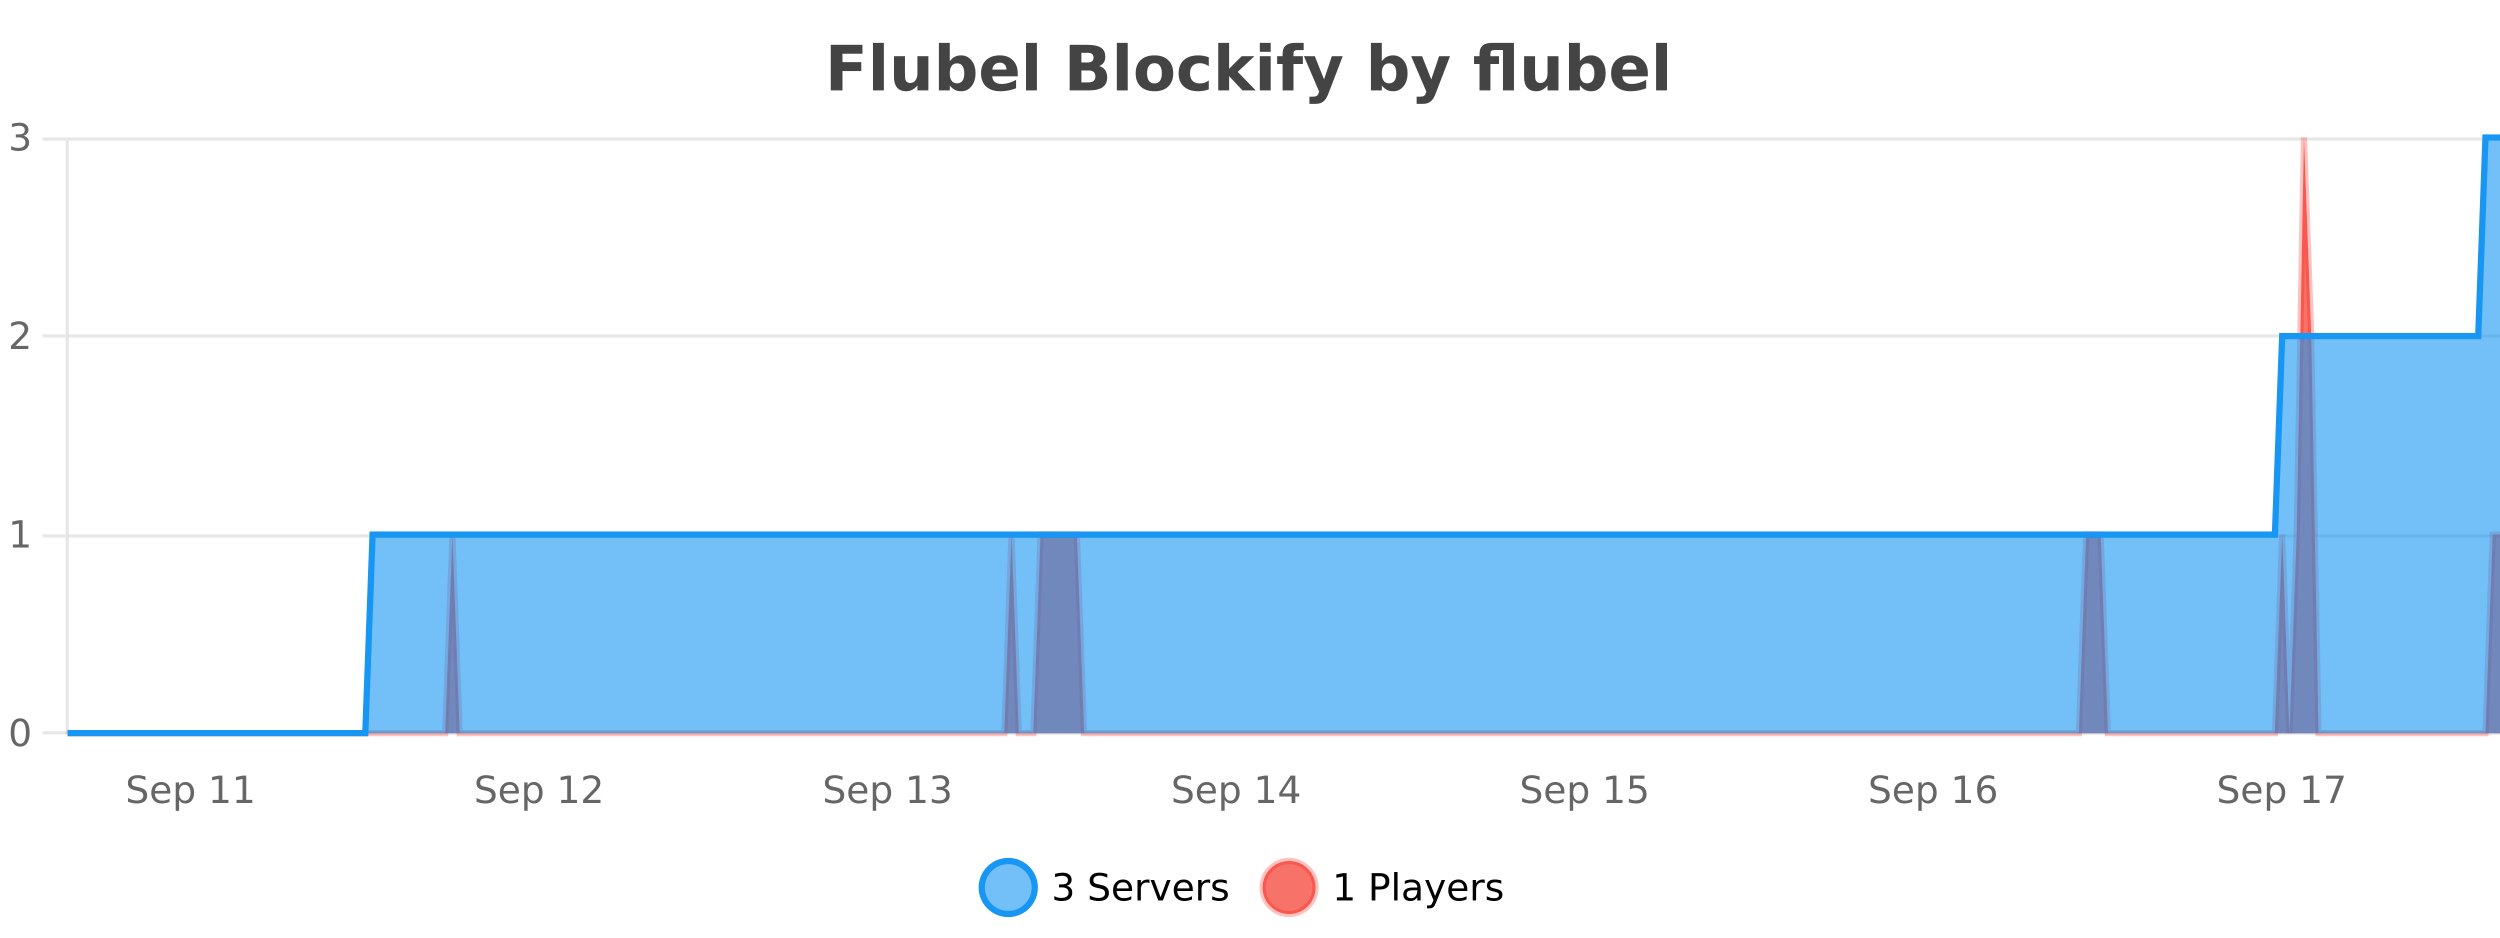 <?xml version="1.0" encoding="UTF-8"?>
<svg xmlns="http://www.w3.org/2000/svg" xmlns:xlink="http://www.w3.org/1999/xlink" width="800pt" height="300pt" viewBox="0 0 800 300" version="1.1">
<defs>
<clipPath id="clip1">
  <path d="M 285 263 L 360 263 L 360 300 L 285 300 Z M 285 263 "/>
</clipPath>
<clipPath id="clip2">
  <path d="M 375 263 L 450 263 L 450 300 L 375 300 Z M 375 263 "/>
</clipPath>
<clipPath id="clip3">
  <path d="M 21.633 44 L 800 44 L 800 234.602 L 21.633 234.602 Z M 21.633 44 "/>
</clipPath>
<clipPath id="clip4">
  <path d="M 20.633 43 L 800 43 L 800 235.602 L 20.633 235.602 Z M 20.633 43 "/>
</clipPath>
<clipPath id="clip5">
  <path d="M 21.633 44 L 800 44 L 800 234.602 L 21.633 234.602 Z M 21.633 44 "/>
</clipPath>
<clipPath id="clip6">
  <path d="M 20.633 43 L 800 43 L 800 235.602 L 20.633 235.602 Z M 20.633 43 "/>
</clipPath>
</defs>
<g id="surface2085521">
<rect x="0" y="0" width="800" height="300" style="fill:rgb(100%,100%,100%);fill-opacity:1;stroke:none;"/>
<path style="fill:none;stroke-width:1;stroke-linecap:butt;stroke-linejoin:miter;stroke:rgb(0%,0%,0%);stroke-opacity:0.098;stroke-miterlimit:10;" d="M 22 234.5 L 800 234.5 "/>
<path style="fill:none;stroke-width:1;stroke-linecap:butt;stroke-linejoin:miter;stroke:rgb(0%,0%,0%);stroke-opacity:0.098;stroke-miterlimit:10;" d="M 13.633 234.5 L 21 234.5 "/>
<path style="fill:none;stroke-width:1;stroke-linecap:butt;stroke-linejoin:miter;stroke:rgb(0%,0%,0%);stroke-opacity:0.098;stroke-miterlimit:10;" d="M 22 171.5 L 800 171.5 "/>
<path style="fill:none;stroke-width:1;stroke-linecap:butt;stroke-linejoin:miter;stroke:rgb(0%,0%,0%);stroke-opacity:0.098;stroke-miterlimit:10;" d="M 13.633 171.5 L 21 171.5 "/>
<path style="fill:none;stroke-width:1;stroke-linecap:butt;stroke-linejoin:miter;stroke:rgb(0%,0%,0%);stroke-opacity:0.098;stroke-miterlimit:10;" d="M 22 107.5 L 800 107.5 "/>
<path style="fill:none;stroke-width:1;stroke-linecap:butt;stroke-linejoin:miter;stroke:rgb(0%,0%,0%);stroke-opacity:0.098;stroke-miterlimit:10;" d="M 13.633 107.5 L 21 107.5 "/>
<path style="fill:none;stroke-width:1;stroke-linecap:butt;stroke-linejoin:miter;stroke:rgb(0%,0%,0%);stroke-opacity:0.098;stroke-miterlimit:10;" d="M 22 44.5 L 800 44.5 "/>
<path style="fill:none;stroke-width:1;stroke-linecap:butt;stroke-linejoin:miter;stroke:rgb(0%,0%,0%);stroke-opacity:0.098;stroke-miterlimit:10;" d="M 13.633 44.5 L 21 44.5 "/>
<path style=" stroke:none;fill-rule:nonzero;fill:rgb(9.02%,58.824%,95.294%);fill-opacity:0.6;" d="M 331.121 284 C 331.121 288.688 327.324 292.484 322.637 292.484 C 317.953 292.484 314.152 288.688 314.152 284 C 314.152 279.312 317.953 275.516 322.637 275.516 C 327.324 275.516 331.121 279.312 331.121 284 Z M 331.121 284 "/>
<g clip-path="url(#clip1)" clip-rule="nonzero">
<path style="fill:none;stroke-width:2;stroke-linecap:butt;stroke-linejoin:miter;stroke:rgb(9.02%,58.824%,95.294%);stroke-opacity:1;stroke-miterlimit:10;" d="M 331.121 284 C 331.121 288.688 327.324 292.484 322.637 292.484 C 317.953 292.484 314.152 288.688 314.152 284 C 314.152 279.312 317.953 275.516 322.637 275.516 C 327.324 275.516 331.121 279.312 331.121 284 Z M 331.121 284 "/>
</g>
<path style=" stroke:none;fill-rule:nonzero;fill:rgb(0%,0%,0%);fill-opacity:1;" d="M 341.328 283.438 C 341.891 283.562 342.328 283.82 342.641 284.203 C 342.961 284.578 343.125 285.047 343.125 285.609 C 343.125 286.477 342.828 287.148 342.234 287.625 C 341.641 288.094 340.797 288.328 339.703 288.328 C 339.336 288.328 338.957 288.289 338.562 288.219 C 338.176 288.148 337.781 288.039 337.375 287.891 L 337.375 286.75 C 337.695 286.938 338.051 287.086 338.438 287.188 C 338.832 287.281 339.242 287.328 339.672 287.328 C 340.41 287.328 340.973 287.184 341.359 286.891 C 341.754 286.602 341.953 286.172 341.953 285.609 C 341.953 285.102 341.77 284.699 341.406 284.406 C 341.039 284.117 340.539 283.969 339.906 283.969 L 338.875 283.969 L 338.875 283 L 339.953 283 C 340.523 283 340.969 282.887 341.281 282.656 C 341.594 282.418 341.75 282.078 341.75 281.641 C 341.75 281.195 341.586 280.852 341.266 280.609 C 340.953 280.371 340.5 280.25 339.906 280.25 C 339.57 280.25 339.219 280.289 338.844 280.359 C 338.477 280.422 338.07 280.527 337.625 280.672 L 337.625 279.625 C 338.082 279.5 338.504 279.406 338.891 279.344 C 339.285 279.281 339.656 279.25 340 279.25 C 340.906 279.25 341.617 279.453 342.141 279.859 C 342.66 280.266 342.922 280.82 342.922 281.516 C 342.922 282.008 342.781 282.418 342.5 282.75 C 342.227 283.086 341.836 283.312 341.328 283.438 Z M 354.32 279.688 L 354.32 280.844 C 353.871 280.637 353.445 280.48 353.039 280.375 C 352.641 280.262 352.262 280.203 351.898 280.203 C 351.25 280.203 350.75 280.328 350.398 280.578 C 350.055 280.828 349.883 281.188 349.883 281.656 C 349.883 282.043 349.996 282.336 350.227 282.531 C 350.453 282.73 350.898 282.887 351.555 283 L 352.258 283.156 C 353.141 283.324 353.793 283.621 354.211 284.047 C 354.637 284.465 354.852 285.027 354.852 285.734 C 354.852 286.59 354.562 287.234 353.992 287.672 C 353.43 288.109 352.594 288.328 351.492 288.328 C 351.086 288.328 350.648 288.281 350.18 288.188 C 349.711 288.094 349.227 287.953 348.727 287.766 L 348.727 286.547 C 349.203 286.82 349.672 287.023 350.133 287.156 C 350.602 287.293 351.055 287.359 351.492 287.359 C 352.168 287.359 352.688 287.23 353.055 286.969 C 353.43 286.699 353.617 286.32 353.617 285.828 C 353.617 285.402 353.48 285.07 353.211 284.828 C 352.949 284.578 352.516 284.398 351.914 284.281 L 351.195 284.141 C 350.309 283.965 349.668 283.688 349.273 283.312 C 348.887 282.938 348.695 282.418 348.695 281.75 C 348.695 280.969 348.965 280.359 349.508 279.922 C 350.047 279.477 350.797 279.25 351.758 279.25 C 352.172 279.25 352.59 279.289 353.008 279.359 C 353.434 279.434 353.871 279.543 354.32 279.688 Z M 362.266 284.609 L 362.266 285.125 L 357.297 285.125 C 357.348 285.875 357.57 286.445 357.969 286.828 C 358.375 287.215 358.93 287.406 359.641 287.406 C 360.055 287.406 360.457 287.359 360.844 287.266 C 361.238 287.164 361.629 287.008 362.016 286.797 L 362.016 287.828 C 361.617 287.984 361.219 288.105 360.812 288.188 C 360.406 288.281 359.992 288.328 359.578 288.328 C 358.535 288.328 357.707 288.027 357.094 287.422 C 356.477 286.809 356.172 285.98 356.172 284.938 C 356.172 283.867 356.461 283.016 357.047 282.391 C 357.629 281.758 358.41 281.438 359.391 281.438 C 360.273 281.438 360.973 281.727 361.484 282.297 C 362.004 282.859 362.266 283.633 362.266 284.609 Z M 361.188 284.281 C 361.176 283.699 361.008 283.23 360.688 282.875 C 360.363 282.523 359.938 282.344 359.406 282.344 C 358.801 282.344 358.316 282.516 357.953 282.859 C 357.598 283.203 357.395 283.684 357.344 284.297 Z M 367.836 282.594 C 367.711 282.531 367.574 282.484 367.43 282.453 C 367.293 282.414 367.137 282.391 366.961 282.391 C 366.355 282.391 365.887 282.59 365.555 282.984 C 365.23 283.383 365.07 283.953 365.07 284.703 L 365.07 288.156 L 363.992 288.156 L 363.992 281.594 L 365.07 281.594 L 365.07 282.609 C 365.297 282.215 365.594 281.922 365.961 281.734 C 366.324 281.539 366.766 281.438 367.289 281.438 C 367.359 281.438 367.438 281.445 367.523 281.453 C 367.617 281.465 367.715 281.48 367.82 281.5 Z M 368.195 281.594 L 369.336 281.594 L 371.383 287.094 L 373.445 281.594 L 374.586 281.594 L 372.117 288.156 L 370.648 288.156 Z M 381.688 284.609 L 381.688 285.125 L 376.719 285.125 C 376.77 285.875 376.992 286.445 377.391 286.828 C 377.797 287.215 378.352 287.406 379.062 287.406 C 379.477 287.406 379.879 287.359 380.266 287.266 C 380.66 287.164 381.051 287.008 381.438 286.797 L 381.438 287.828 C 381.039 287.984 380.641 288.105 380.234 288.188 C 379.828 288.281 379.414 288.328 379 288.328 C 377.957 288.328 377.129 288.027 376.516 287.422 C 375.898 286.809 375.594 285.98 375.594 284.938 C 375.594 283.867 375.883 283.016 376.469 282.391 C 377.051 281.758 377.832 281.438 378.812 281.438 C 379.695 281.438 380.395 281.727 380.906 282.297 C 381.426 282.859 381.688 283.633 381.688 284.609 Z M 380.609 284.281 C 380.598 283.699 380.43 283.23 380.109 282.875 C 379.785 282.523 379.359 282.344 378.828 282.344 C 378.223 282.344 377.738 282.516 377.375 282.859 C 377.02 283.203 376.816 283.684 376.766 284.297 Z M 387.258 282.594 C 387.133 282.531 386.996 282.484 386.852 282.453 C 386.715 282.414 386.559 282.391 386.383 282.391 C 385.777 282.391 385.309 282.59 384.977 282.984 C 384.652 283.383 384.492 283.953 384.492 284.703 L 384.492 288.156 L 383.414 288.156 L 383.414 281.594 L 384.492 281.594 L 384.492 282.609 C 384.719 282.215 385.016 281.922 385.383 281.734 C 385.746 281.539 386.188 281.438 386.711 281.438 C 386.781 281.438 386.859 281.445 386.945 281.453 C 387.039 281.465 387.137 281.48 387.242 281.5 Z M 392.562 281.781 L 392.562 282.812 C 392.258 282.656 391.941 282.543 391.609 282.469 C 391.285 282.387 390.945 282.344 390.594 282.344 C 390.062 282.344 389.66 282.43 389.391 282.594 C 389.117 282.75 388.984 282.996 388.984 283.328 C 388.984 283.578 389.078 283.777 389.266 283.922 C 389.461 284.059 389.852 284.188 390.438 284.312 L 390.797 284.406 C 391.566 284.562 392.113 284.793 392.438 285.094 C 392.758 285.398 392.922 285.812 392.922 286.344 C 392.922 286.961 392.676 287.445 392.188 287.797 C 391.707 288.152 391.047 288.328 390.203 288.328 C 389.848 288.328 389.477 288.289 389.094 288.219 C 388.719 288.156 388.32 288.059 387.906 287.922 L 387.906 286.797 C 388.301 287.008 388.691 287.164 389.078 287.266 C 389.461 287.371 389.848 287.422 390.234 287.422 C 390.734 287.422 391.117 287.34 391.391 287.172 C 391.672 286.996 391.812 286.746 391.812 286.422 C 391.812 286.133 391.711 285.906 391.516 285.75 C 391.316 285.594 390.883 285.445 390.219 285.297 L 389.844 285.219 C 389.176 285.074 388.691 284.855 388.391 284.562 C 388.098 284.273 387.953 283.875 387.953 283.375 C 387.953 282.75 388.172 282.273 388.609 281.938 C 389.047 281.605 389.664 281.438 390.469 281.438 C 390.863 281.438 391.238 281.469 391.594 281.531 C 391.945 281.586 392.27 281.668 392.562 281.781 Z M 332.637 277.016 "/>
<path style=" stroke:none;fill-rule:nonzero;fill:rgb(96.863%,44.706%,40.784%);fill-opacity:1;" d="M 420.988 284 C 420.988 288.688 417.191 292.484 412.504 292.484 C 407.82 292.484 404.02 288.688 404.02 284 C 404.02 279.312 407.82 275.516 412.504 275.516 C 417.191 275.516 420.988 279.312 420.988 284 Z M 420.988 284 "/>
<g clip-path="url(#clip2)" clip-rule="nonzero">
<path style="fill:none;stroke-width:2;stroke-linecap:butt;stroke-linejoin:miter;stroke:rgb(100%,4.706%,0%);stroke-opacity:0.247;stroke-miterlimit:10;" d="M 420.988 284 C 420.988 288.688 417.191 292.484 412.504 292.484 C 407.82 292.484 404.02 288.688 404.02 284 C 404.02 279.312 407.82 275.516 412.504 275.516 C 417.191 275.516 420.988 279.312 420.988 284 Z M 420.988 284 "/>
</g>
<path style=" stroke:none;fill-rule:nonzero;fill:rgb(0%,0%,0%);fill-opacity:1;" d="M 427.805 287.156 L 429.742 287.156 L 429.742 280.484 L 427.633 280.906 L 427.633 279.828 L 429.727 279.406 L 430.914 279.406 L 430.914 287.156 L 432.852 287.156 L 432.852 288.156 L 427.805 288.156 Z M 440.125 280.375 L 440.125 283.672 L 441.609 283.672 C 442.16 283.672 442.586 283.531 442.891 283.25 C 443.191 282.961 443.344 282.547 443.344 282.016 C 443.344 281.496 443.191 281.094 442.891 280.812 C 442.586 280.523 442.16 280.375 441.609 280.375 Z M 438.938 279.406 L 441.609 279.406 C 442.598 279.406 443.344 279.633 443.844 280.078 C 444.344 280.516 444.594 281.164 444.594 282.016 C 444.594 282.883 444.344 283.539 443.844 283.984 C 443.344 284.422 442.598 284.641 441.609 284.641 L 440.125 284.641 L 440.125 288.156 L 438.938 288.156 Z M 446.129 279.031 L 447.207 279.031 L 447.207 288.156 L 446.129 288.156 Z M 452.445 284.859 C 451.578 284.859 450.977 284.961 450.633 285.156 C 450.297 285.355 450.133 285.695 450.133 286.172 C 450.133 286.559 450.258 286.867 450.508 287.094 C 450.766 287.312 451.109 287.422 451.539 287.422 C 452.141 287.422 452.621 287.215 452.977 286.797 C 453.34 286.371 453.523 285.805 453.523 285.094 L 453.523 284.859 Z M 454.602 284.406 L 454.602 288.156 L 453.523 288.156 L 453.523 287.156 C 453.273 287.555 452.965 287.852 452.602 288.047 C 452.234 288.234 451.789 288.328 451.258 288.328 C 450.578 288.328 450.043 288.141 449.648 287.766 C 449.25 287.383 449.055 286.875 449.055 286.25 C 449.055 285.512 449.297 284.953 449.789 284.578 C 450.289 284.203 451.027 284.016 452.008 284.016 L 453.523 284.016 L 453.523 283.906 C 453.523 283.406 453.355 283.023 453.023 282.75 C 452.699 282.48 452.246 282.344 451.664 282.344 C 451.289 282.344 450.918 282.391 450.555 282.484 C 450.199 282.578 449.859 282.715 449.539 282.891 L 449.539 281.891 C 449.934 281.734 450.312 281.621 450.68 281.547 C 451.055 281.477 451.418 281.438 451.773 281.438 C 452.719 281.438 453.43 281.684 453.898 282.172 C 454.367 282.664 454.602 283.406 454.602 284.406 Z M 459.551 288.766 C 459.246 289.547 458.949 290.055 458.66 290.297 C 458.367 290.535 457.98 290.656 457.504 290.656 L 456.645 290.656 L 456.645 289.75 L 457.27 289.75 C 457.57 289.75 457.801 289.676 457.957 289.531 C 458.121 289.395 458.305 289.066 458.504 288.547 L 458.707 288.047 L 456.051 281.594 L 457.191 281.594 L 459.238 286.719 L 461.301 281.594 L 462.441 281.594 Z M 469.543 284.609 L 469.543 285.125 L 464.574 285.125 C 464.625 285.875 464.848 286.445 465.246 286.828 C 465.652 287.215 466.207 287.406 466.918 287.406 C 467.332 287.406 467.734 287.359 468.121 287.266 C 468.516 287.164 468.906 287.008 469.293 286.797 L 469.293 287.828 C 468.895 287.984 468.496 288.105 468.09 288.188 C 467.684 288.281 467.27 288.328 466.855 288.328 C 465.812 288.328 464.984 288.027 464.371 287.422 C 463.754 286.809 463.449 285.98 463.449 284.938 C 463.449 283.867 463.738 283.016 464.324 282.391 C 464.906 281.758 465.688 281.438 466.668 281.438 C 467.551 281.438 468.25 281.727 468.762 282.297 C 469.281 282.859 469.543 283.633 469.543 284.609 Z M 468.465 284.281 C 468.453 283.699 468.285 283.23 467.965 282.875 C 467.641 282.523 467.215 282.344 466.684 282.344 C 466.078 282.344 465.594 282.516 465.23 282.859 C 464.875 283.203 464.672 283.684 464.621 284.297 Z M 475.113 282.594 C 474.988 282.531 474.852 282.484 474.707 282.453 C 474.57 282.414 474.414 282.391 474.238 282.391 C 473.633 282.391 473.164 282.59 472.832 282.984 C 472.508 283.383 472.348 283.953 472.348 284.703 L 472.348 288.156 L 471.27 288.156 L 471.27 281.594 L 472.348 281.594 L 472.348 282.609 C 472.574 282.215 472.871 281.922 473.238 281.734 C 473.602 281.539 474.043 281.438 474.566 281.438 C 474.637 281.438 474.715 281.445 474.801 281.453 C 474.895 281.465 474.992 281.48 475.098 281.5 Z M 480.422 281.781 L 480.422 282.812 C 480.117 282.656 479.801 282.543 479.469 282.469 C 479.145 282.387 478.805 282.344 478.453 282.344 C 477.922 282.344 477.52 282.43 477.25 282.594 C 476.977 282.75 476.844 282.996 476.844 283.328 C 476.844 283.578 476.938 283.777 477.125 283.922 C 477.32 284.059 477.711 284.188 478.297 284.312 L 478.656 284.406 C 479.426 284.562 479.973 284.793 480.297 285.094 C 480.617 285.398 480.781 285.812 480.781 286.344 C 480.781 286.961 480.535 287.445 480.047 287.797 C 479.566 288.152 478.906 288.328 478.062 288.328 C 477.707 288.328 477.336 288.289 476.953 288.219 C 476.578 288.156 476.18 288.059 475.766 287.922 L 475.766 286.797 C 476.16 287.008 476.551 287.164 476.938 287.266 C 477.32 287.371 477.707 287.422 478.094 287.422 C 478.594 287.422 478.977 287.34 479.25 287.172 C 479.531 286.996 479.672 286.746 479.672 286.422 C 479.672 286.133 479.57 285.906 479.375 285.75 C 479.176 285.594 478.742 285.445 478.078 285.297 L 477.703 285.219 C 477.035 285.074 476.551 284.855 476.25 284.562 C 475.957 284.273 475.812 283.875 475.812 283.375 C 475.812 282.75 476.031 282.273 476.469 281.938 C 476.906 281.605 477.523 281.438 478.328 281.438 C 478.723 281.438 479.098 281.469 479.453 281.531 C 479.805 281.586 480.129 281.668 480.422 281.781 Z M 422.504 277.016 "/>
<path style=" stroke:none;fill-rule:nonzero;fill:rgb(26.667%,26.667%,26.667%);fill-opacity:1;" d="M 265.844 14.344 L 275.984 14.344 L 275.984 17.188 L 269.594 17.188 L 269.594 19.891 L 275.609 19.891 L 275.609 22.734 L 269.594 22.734 L 269.594 28.922 L 265.844 28.922 Z M 279.352 13.719 L 282.836 13.719 L 282.836 28.922 L 279.352 28.922 Z M 286.078 24.656 L 286.078 17.984 L 289.594 17.984 L 289.594 19.078 C 289.594 19.672 289.586 20.418 289.578 21.312 C 289.578 22.211 289.578 22.805 289.578 23.094 C 289.578 23.98 289.598 24.617 289.641 25 C 289.691 25.387 289.77 25.668 289.875 25.844 C 290.02 26.074 290.207 26.25 290.438 26.375 C 290.664 26.5 290.93 26.562 291.234 26.562 C 291.961 26.562 292.535 26.281 292.953 25.719 C 293.367 25.156 293.578 24.383 293.578 23.391 L 293.578 17.984 L 297.078 17.984 L 297.078 28.922 L 293.578 28.922 L 293.578 27.344 C 293.047 27.98 292.484 28.449 291.891 28.75 C 291.305 29.051 290.66 29.203 289.953 29.203 C 288.691 29.203 287.727 28.82 287.062 28.047 C 286.406 27.266 286.078 26.137 286.078 24.656 Z M 306.258 26.672 C 307.008 26.672 307.578 26.402 307.977 25.859 C 308.371 25.309 308.57 24.512 308.57 23.469 C 308.57 22.43 308.371 21.637 307.977 21.094 C 307.578 20.543 307.008 20.266 306.258 20.266 C 305.508 20.266 304.93 20.543 304.523 21.094 C 304.125 21.637 303.93 22.43 303.93 23.469 C 303.93 24.5 304.125 25.293 304.523 25.844 C 304.93 26.398 305.508 26.672 306.258 26.672 Z M 303.93 19.578 C 304.418 18.945 304.953 18.477 305.539 18.172 C 306.121 17.871 306.793 17.719 307.555 17.719 C 308.906 17.719 310.016 18.258 310.883 19.328 C 311.746 20.402 312.18 21.781 312.18 23.469 C 312.18 25.148 311.746 26.523 310.883 27.594 C 310.016 28.668 308.906 29.203 307.555 29.203 C 306.793 29.203 306.121 29.051 305.539 28.75 C 304.953 28.449 304.418 27.98 303.93 27.344 L 303.93 28.922 L 300.445 28.922 L 300.445 13.719 L 303.93 13.719 Z M 325.664 23.422 L 325.664 24.422 L 317.492 24.422 C 317.574 25.246 317.871 25.859 318.383 26.266 C 318.891 26.672 319.602 26.875 320.508 26.875 C 321.246 26.875 322 26.766 322.773 26.547 C 323.543 26.328 324.336 26 325.148 25.562 L 325.148 28.25 C 324.324 28.562 323.496 28.797 322.664 28.953 C 321.84 29.117 321.016 29.203 320.195 29.203 C 318.215 29.203 316.672 28.703 315.57 27.703 C 314.477 26.695 313.93 25.281 313.93 23.469 C 313.93 21.68 314.465 20.273 315.539 19.25 C 316.621 18.23 318.105 17.719 319.992 17.719 C 321.711 17.719 323.086 18.242 324.117 19.281 C 325.148 20.312 325.664 21.695 325.664 23.422 Z M 322.07 22.266 C 322.07 21.602 321.875 21.062 321.492 20.656 C 321.105 20.25 320.602 20.047 319.977 20.047 C 319.297 20.047 318.746 20.242 318.32 20.625 C 317.902 21 317.641 21.547 317.539 22.266 Z M 328.324 13.719 L 331.809 13.719 L 331.809 28.922 L 328.324 28.922 Z M 348.125 19.984 C 348.719 19.984 349.164 19.855 349.469 19.594 C 349.781 19.336 349.938 18.949 349.938 18.438 C 349.938 17.938 349.781 17.559 349.469 17.297 C 349.164 17.039 348.719 16.906 348.125 16.906 L 346.047 16.906 L 346.047 19.984 Z M 348.25 26.359 C 349.008 26.359 349.578 26.203 349.953 25.891 C 350.336 25.57 350.531 25.086 350.531 24.438 C 350.531 23.805 350.344 23.328 349.969 23.016 C 349.594 22.703 349.02 22.547 348.25 22.547 L 346.047 22.547 L 346.047 26.359 Z M 351.75 21.125 C 352.562 21.355 353.188 21.789 353.625 22.422 C 354.07 23.047 354.297 23.82 354.297 24.734 C 354.297 26.141 353.816 27.195 352.859 27.891 C 351.91 28.578 350.469 28.922 348.531 28.922 L 342.297 28.922 L 342.297 14.344 L 347.938 14.344 C 349.957 14.344 351.422 14.652 352.328 15.266 C 353.242 15.871 353.703 16.852 353.703 18.203 C 353.703 18.914 353.535 19.516 353.203 20.016 C 352.867 20.508 352.383 20.875 351.75 21.125 Z M 357.387 13.719 L 360.871 13.719 L 360.871 28.922 L 357.387 28.922 Z M 369.445 20.219 C 368.664 20.219 368.07 20.5 367.664 21.062 C 367.258 21.617 367.055 22.418 367.055 23.469 C 367.055 24.512 367.258 25.312 367.664 25.875 C 368.07 26.43 368.664 26.703 369.445 26.703 C 370.203 26.703 370.781 26.43 371.18 25.875 C 371.586 25.312 371.789 24.512 371.789 23.469 C 371.789 22.418 371.586 21.617 371.18 21.062 C 370.781 20.5 370.203 20.219 369.445 20.219 Z M 369.445 17.719 C 371.32 17.719 372.781 18.23 373.836 19.25 C 374.898 20.262 375.43 21.668 375.43 23.469 C 375.43 25.262 374.898 26.668 373.836 27.688 C 372.781 28.699 371.32 29.203 369.445 29.203 C 367.547 29.203 366.07 28.699 365.008 27.688 C 363.945 26.668 363.414 25.262 363.414 23.469 C 363.414 21.668 363.945 20.262 365.008 19.25 C 366.07 18.23 367.547 17.719 369.445 17.719 Z M 386.812 18.328 L 386.812 21.172 C 386.344 20.852 385.867 20.609 385.391 20.453 C 384.91 20.297 384.41 20.219 383.891 20.219 C 382.922 20.219 382.16 20.508 381.609 21.078 C 381.066 21.641 380.797 22.438 380.797 23.469 C 380.797 24.492 381.066 25.289 381.609 25.859 C 382.16 26.422 382.922 26.703 383.891 26.703 C 384.441 26.703 384.961 26.625 385.453 26.469 C 385.941 26.305 386.395 26.059 386.812 25.734 L 386.812 28.594 C 386.27 28.805 385.719 28.953 385.156 29.047 C 384.594 29.148 384.023 29.203 383.453 29.203 C 381.484 29.203 379.941 28.699 378.828 27.688 C 377.711 26.68 377.156 25.273 377.156 23.469 C 377.156 21.656 377.711 20.246 378.828 19.234 C 379.941 18.227 381.484 17.719 383.453 17.719 C 384.023 17.719 384.586 17.773 385.141 17.875 C 385.703 17.969 386.258 18.121 386.812 18.328 Z M 389.836 13.719 L 393.32 13.719 L 393.32 22 L 397.352 17.984 L 401.414 17.984 L 396.07 23 L 401.836 28.922 L 397.586 28.922 L 393.32 24.359 L 393.32 28.922 L 389.836 28.922 Z M 403.141 17.984 L 406.625 17.984 L 406.625 28.922 L 403.141 28.922 Z M 403.141 13.719 L 406.625 13.719 L 406.625 16.578 L 403.141 16.578 Z M 417.18 13.719 L 417.18 16.016 L 415.242 16.016 C 414.75 16.016 414.406 16.109 414.211 16.297 C 414.012 16.477 413.914 16.781 413.914 17.219 L 413.914 17.984 L 416.914 17.984 L 416.914 20.484 L 413.914 20.484 L 413.914 28.922 L 410.43 28.922 L 410.43 20.484 L 408.68 20.484 L 408.68 17.984 L 410.43 17.984 L 410.43 17.219 C 410.43 16.031 410.758 15.152 411.414 14.578 C 412.078 14.008 413.109 13.719 414.508 13.719 Z M 417.258 17.984 L 420.742 17.984 L 423.695 25.406 L 426.195 17.984 L 429.68 17.984 L 425.086 29.953 C 424.625 31.172 424.086 32.02 423.461 32.5 C 422.844 32.988 422.039 33.234 421.039 33.234 L 419.008 33.234 L 419.008 30.938 L 420.102 30.938 C 420.695 30.938 421.125 30.844 421.398 30.656 C 421.668 30.469 421.875 30.129 422.023 29.641 L 422.133 29.344 Z M 444.508 26.672 C 445.258 26.672 445.828 26.402 446.227 25.859 C 446.621 25.309 446.82 24.512 446.82 23.469 C 446.82 22.43 446.621 21.637 446.227 21.094 C 445.828 20.543 445.258 20.266 444.508 20.266 C 443.758 20.266 443.18 20.543 442.773 21.094 C 442.375 21.637 442.18 22.43 442.18 23.469 C 442.18 24.5 442.375 25.293 442.773 25.844 C 443.18 26.398 443.758 26.672 444.508 26.672 Z M 442.18 19.578 C 442.668 18.945 443.203 18.477 443.789 18.172 C 444.371 17.871 445.043 17.719 445.805 17.719 C 447.156 17.719 448.266 18.258 449.133 19.328 C 449.996 20.402 450.43 21.781 450.43 23.469 C 450.43 25.148 449.996 26.523 449.133 27.594 C 448.266 28.668 447.156 29.203 445.805 29.203 C 445.043 29.203 444.371 29.051 443.789 28.75 C 443.203 28.449 442.668 27.98 442.18 27.344 L 442.18 28.922 L 438.695 28.922 L 438.695 13.719 L 442.18 13.719 Z M 451.574 17.984 L 455.059 17.984 L 458.012 25.406 L 460.512 17.984 L 463.996 17.984 L 459.402 29.953 C 458.941 31.172 458.402 32.02 457.777 32.5 C 457.16 32.988 456.355 33.234 455.355 33.234 L 453.324 33.234 L 453.324 30.938 L 454.418 30.938 C 455.012 30.938 455.441 30.844 455.715 30.656 C 455.984 30.469 456.191 30.129 456.34 29.641 L 456.449 29.344 Z M 477.527 13.719 L 484.465 13.719 L 484.465 28.922 L 480.949 28.922 L 480.949 16.016 L 478.262 16.016 C 477.77 16.016 477.426 16.109 477.23 16.297 C 477.031 16.477 476.934 16.781 476.934 17.219 L 476.934 17.984 L 479.684 17.984 L 479.684 20.484 L 476.934 20.484 L 476.934 28.922 L 473.449 28.922 L 473.449 20.484 L 471.699 20.484 L 471.699 17.984 L 473.449 17.984 L 473.449 17.219 C 473.449 16.031 473.777 15.152 474.434 14.578 C 475.098 14.008 476.129 13.719 477.527 13.719 Z M 487.711 24.656 L 487.711 17.984 L 491.227 17.984 L 491.227 19.078 C 491.227 19.672 491.219 20.418 491.211 21.312 C 491.211 22.211 491.211 22.805 491.211 23.094 C 491.211 23.98 491.23 24.617 491.273 25 C 491.324 25.387 491.402 25.668 491.508 25.844 C 491.652 26.074 491.84 26.25 492.07 26.375 C 492.297 26.5 492.562 26.562 492.867 26.562 C 493.594 26.562 494.168 26.281 494.586 25.719 C 495 25.156 495.211 24.383 495.211 23.391 L 495.211 17.984 L 498.711 17.984 L 498.711 28.922 L 495.211 28.922 L 495.211 27.344 C 494.68 27.98 494.117 28.449 493.523 28.75 C 492.938 29.051 492.293 29.203 491.586 29.203 C 490.324 29.203 489.359 28.82 488.695 28.047 C 488.039 27.266 487.711 26.137 487.711 24.656 Z M 507.887 26.672 C 508.637 26.672 509.207 26.402 509.605 25.859 C 510 25.309 510.199 24.512 510.199 23.469 C 510.199 22.43 510 21.637 509.605 21.094 C 509.207 20.543 508.637 20.266 507.887 20.266 C 507.137 20.266 506.559 20.543 506.152 21.094 C 505.754 21.637 505.559 22.43 505.559 23.469 C 505.559 24.5 505.754 25.293 506.152 25.844 C 506.559 26.398 507.137 26.672 507.887 26.672 Z M 505.559 19.578 C 506.047 18.945 506.582 18.477 507.168 18.172 C 507.75 17.871 508.422 17.719 509.184 17.719 C 510.535 17.719 511.645 18.258 512.512 19.328 C 513.375 20.402 513.809 21.781 513.809 23.469 C 513.809 25.148 513.375 26.523 512.512 27.594 C 511.645 28.668 510.535 29.203 509.184 29.203 C 508.422 29.203 507.75 29.051 507.168 28.75 C 506.582 28.449 506.047 27.98 505.559 27.344 L 505.559 28.922 L 502.074 28.922 L 502.074 13.719 L 505.559 13.719 Z M 527.297 23.422 L 527.297 24.422 L 519.125 24.422 C 519.207 25.246 519.504 25.859 520.016 26.266 C 520.523 26.672 521.234 26.875 522.141 26.875 C 522.879 26.875 523.633 26.766 524.406 26.547 C 525.176 26.328 525.969 26 526.781 25.562 L 526.781 28.25 C 525.957 28.562 525.129 28.797 524.297 28.953 C 523.473 29.117 522.648 29.203 521.828 29.203 C 519.848 29.203 518.305 28.703 517.203 27.703 C 516.109 26.695 515.562 25.281 515.562 23.469 C 515.562 21.68 516.098 20.273 517.172 19.25 C 518.254 18.23 519.738 17.719 521.625 17.719 C 523.344 17.719 524.719 18.242 525.75 19.281 C 526.781 20.312 527.297 21.695 527.297 23.422 Z M 523.703 22.266 C 523.703 21.602 523.508 21.062 523.125 20.656 C 522.738 20.25 522.234 20.047 521.609 20.047 C 520.93 20.047 520.379 20.242 519.953 20.625 C 519.535 21 519.273 21.547 519.172 22.266 Z M 529.953 13.719 L 533.438 13.719 L 533.438 28.922 L 529.953 28.922 Z M 264 10.359 "/>
<path style="fill:none;stroke-width:1;stroke-linecap:butt;stroke-linejoin:miter;stroke:rgb(0%,0%,0%);stroke-opacity:0.098;stroke-miterlimit:10;" d="M 21 234.5 L 801 234.5 "/>
<path style=" stroke:none;fill-rule:nonzero;fill:rgb(40%,40%,40%);fill-opacity:1;" d="M 46.555 248.484 L 46.555 249.641 C 46.105 249.434 45.68 249.277 45.273 249.172 C 44.875 249.059 44.496 249 44.133 249 C 43.484 249 42.984 249.125 42.633 249.375 C 42.289 249.625 42.117 249.984 42.117 250.453 C 42.117 250.84 42.23 251.133 42.461 251.328 C 42.688 251.527 43.133 251.684 43.789 251.797 L 44.492 251.953 C 45.375 252.121 46.027 252.418 46.445 252.844 C 46.871 253.262 47.086 253.824 47.086 254.531 C 47.086 255.387 46.797 256.031 46.227 256.469 C 45.664 256.906 44.828 257.125 43.727 257.125 C 43.32 257.125 42.883 257.078 42.414 256.984 C 41.945 256.891 41.461 256.75 40.961 256.562 L 40.961 255.344 C 41.438 255.617 41.906 255.82 42.367 255.953 C 42.836 256.09 43.289 256.156 43.727 256.156 C 44.402 256.156 44.922 256.027 45.289 255.766 C 45.664 255.496 45.852 255.117 45.852 254.625 C 45.852 254.199 45.715 253.867 45.445 253.625 C 45.184 253.375 44.75 253.195 44.148 253.078 L 43.43 252.938 C 42.543 252.762 41.902 252.484 41.508 252.109 C 41.121 251.734 40.93 251.215 40.93 250.547 C 40.93 249.766 41.199 249.156 41.742 248.719 C 42.281 248.273 43.031 248.047 43.992 248.047 C 44.406 248.047 44.824 248.086 45.242 248.156 C 45.668 248.23 46.105 248.34 46.555 248.484 Z M 54.5 253.406 L 54.5 253.922 L 49.531 253.922 C 49.582 254.672 49.805 255.242 50.203 255.625 C 50.609 256.012 51.164 256.203 51.875 256.203 C 52.289 256.203 52.691 256.156 53.078 256.062 C 53.473 255.961 53.863 255.805 54.25 255.594 L 54.25 256.625 C 53.852 256.781 53.453 256.902 53.047 256.984 C 52.641 257.078 52.227 257.125 51.812 257.125 C 50.77 257.125 49.941 256.824 49.328 256.219 C 48.711 255.605 48.406 254.777 48.406 253.734 C 48.406 252.664 48.695 251.812 49.281 251.188 C 49.863 250.555 50.645 250.234 51.625 250.234 C 52.508 250.234 53.207 250.523 53.719 251.094 C 54.238 251.656 54.5 252.43 54.5 253.406 Z M 53.422 253.078 C 53.41 252.496 53.242 252.027 52.922 251.672 C 52.598 251.32 52.172 251.141 51.641 251.141 C 51.035 251.141 50.551 251.312 50.188 251.656 C 49.832 252 49.629 252.48 49.578 253.094 Z M 57.305 255.969 L 57.305 259.453 L 56.227 259.453 L 56.227 250.391 L 57.305 250.391 L 57.305 251.391 C 57.531 250.996 57.82 250.703 58.164 250.516 C 58.508 250.328 58.918 250.234 59.398 250.234 C 60.199 250.234 60.852 250.555 61.352 251.188 C 61.852 251.812 62.102 252.641 62.102 253.672 C 62.102 254.703 61.852 255.539 61.352 256.172 C 60.852 256.809 60.199 257.125 59.398 257.125 C 58.918 257.125 58.508 257.031 58.164 256.844 C 57.82 256.648 57.531 256.355 57.305 255.969 Z M 60.977 253.672 C 60.977 252.883 60.809 252.262 60.477 251.812 C 60.152 251.367 59.711 251.141 59.148 251.141 C 58.574 251.141 58.121 251.367 57.789 251.812 C 57.465 252.262 57.305 252.883 57.305 253.672 C 57.305 254.465 57.465 255.09 57.789 255.547 C 58.121 255.996 58.574 256.219 59.148 256.219 C 59.711 256.219 60.152 255.996 60.477 255.547 C 60.809 255.09 60.977 254.465 60.977 253.672 Z M 68.047 255.953 L 69.984 255.953 L 69.984 249.281 L 67.875 249.703 L 67.875 248.625 L 69.969 248.203 L 71.156 248.203 L 71.156 255.953 L 73.094 255.953 L 73.094 256.953 L 68.047 256.953 Z M 75.684 255.953 L 77.621 255.953 L 77.621 249.281 L 75.512 249.703 L 75.512 248.625 L 77.605 248.203 L 78.793 248.203 L 78.793 255.953 L 80.73 255.953 L 80.73 256.953 L 75.684 256.953 Z M 40.133 245.816 "/>
<path style=" stroke:none;fill-rule:nonzero;fill:rgb(40%,40%,40%);fill-opacity:1;" d="M 158.082 248.484 L 158.082 249.641 C 157.633 249.434 157.207 249.277 156.801 249.172 C 156.402 249.059 156.023 249 155.66 249 C 155.012 249 154.512 249.125 154.16 249.375 C 153.816 249.625 153.645 249.984 153.645 250.453 C 153.645 250.84 153.758 251.133 153.988 251.328 C 154.215 251.527 154.66 251.684 155.316 251.797 L 156.02 251.953 C 156.902 252.121 157.555 252.418 157.973 252.844 C 158.398 253.262 158.613 253.824 158.613 254.531 C 158.613 255.387 158.324 256.031 157.754 256.469 C 157.191 256.906 156.355 257.125 155.254 257.125 C 154.848 257.125 154.41 257.078 153.941 256.984 C 153.473 256.891 152.988 256.75 152.488 256.562 L 152.488 255.344 C 152.965 255.617 153.434 255.82 153.895 255.953 C 154.363 256.09 154.816 256.156 155.254 256.156 C 155.93 256.156 156.449 256.027 156.816 255.766 C 157.191 255.496 157.379 255.117 157.379 254.625 C 157.379 254.199 157.242 253.867 156.973 253.625 C 156.711 253.375 156.277 253.195 155.676 253.078 L 154.957 252.938 C 154.07 252.762 153.43 252.484 153.035 252.109 C 152.648 251.734 152.457 251.215 152.457 250.547 C 152.457 249.766 152.727 249.156 153.27 248.719 C 153.809 248.273 154.559 248.047 155.52 248.047 C 155.934 248.047 156.352 248.086 156.77 248.156 C 157.195 248.23 157.633 248.34 158.082 248.484 Z M 166.027 253.406 L 166.027 253.922 L 161.059 253.922 C 161.109 254.672 161.332 255.242 161.73 255.625 C 162.137 256.012 162.691 256.203 163.402 256.203 C 163.816 256.203 164.219 256.156 164.605 256.062 C 165 255.961 165.391 255.805 165.777 255.594 L 165.777 256.625 C 165.379 256.781 164.98 256.902 164.574 256.984 C 164.168 257.078 163.754 257.125 163.34 257.125 C 162.297 257.125 161.469 256.824 160.855 256.219 C 160.238 255.605 159.934 254.777 159.934 253.734 C 159.934 252.664 160.223 251.812 160.809 251.188 C 161.391 250.555 162.172 250.234 163.152 250.234 C 164.035 250.234 164.734 250.523 165.246 251.094 C 165.766 251.656 166.027 252.43 166.027 253.406 Z M 164.949 253.078 C 164.938 252.496 164.77 252.027 164.449 251.672 C 164.125 251.32 163.699 251.141 163.168 251.141 C 162.562 251.141 162.078 251.312 161.715 251.656 C 161.359 252 161.156 252.48 161.105 253.094 Z M 168.832 255.969 L 168.832 259.453 L 167.754 259.453 L 167.754 250.391 L 168.832 250.391 L 168.832 251.391 C 169.059 250.996 169.348 250.703 169.691 250.516 C 170.035 250.328 170.445 250.234 170.926 250.234 C 171.727 250.234 172.379 250.555 172.879 251.188 C 173.379 251.812 173.629 252.641 173.629 253.672 C 173.629 254.703 173.379 255.539 172.879 256.172 C 172.379 256.809 171.727 257.125 170.926 257.125 C 170.445 257.125 170.035 257.031 169.691 256.844 C 169.348 256.648 169.059 256.355 168.832 255.969 Z M 172.504 253.672 C 172.504 252.883 172.336 252.262 172.004 251.812 C 171.68 251.367 171.238 251.141 170.676 251.141 C 170.102 251.141 169.648 251.367 169.316 251.812 C 168.992 252.262 168.832 252.883 168.832 253.672 C 168.832 254.465 168.992 255.09 169.316 255.547 C 169.648 255.996 170.102 256.219 170.676 256.219 C 171.238 256.219 171.68 255.996 172.004 255.547 C 172.336 255.09 172.504 254.465 172.504 253.672 Z M 179.578 255.953 L 181.516 255.953 L 181.516 249.281 L 179.406 249.703 L 179.406 248.625 L 181.5 248.203 L 182.688 248.203 L 182.688 255.953 L 184.625 255.953 L 184.625 256.953 L 179.578 256.953 Z M 188.023 255.953 L 192.164 255.953 L 192.164 256.953 L 186.602 256.953 L 186.602 255.953 C 187.047 255.496 187.656 254.875 188.43 254.094 C 189.211 253.305 189.699 252.793 189.898 252.562 C 190.281 252.148 190.547 251.793 190.695 251.5 C 190.852 251.199 190.93 250.906 190.93 250.625 C 190.93 250.156 190.762 249.777 190.43 249.484 C 190.105 249.195 189.684 249.047 189.164 249.047 C 188.789 249.047 188.391 249.109 187.977 249.234 C 187.57 249.359 187.133 249.559 186.664 249.828 L 186.664 248.625 C 187.141 248.438 187.586 248.297 187.992 248.203 C 188.406 248.102 188.789 248.047 189.133 248.047 C 190.039 248.047 190.762 248.277 191.305 248.734 C 191.844 249.184 192.117 249.789 192.117 250.547 C 192.117 250.902 192.047 251.242 191.914 251.562 C 191.777 251.887 191.531 252.266 191.18 252.703 C 191.074 252.82 190.762 253.148 190.242 253.688 C 189.719 254.23 188.98 254.984 188.023 255.953 Z M 151.66 245.816 "/>
<path style=" stroke:none;fill-rule:nonzero;fill:rgb(40%,40%,40%);fill-opacity:1;" d="M 269.609 248.484 L 269.609 249.641 C 269.16 249.434 268.734 249.277 268.328 249.172 C 267.93 249.059 267.551 249 267.188 249 C 266.539 249 266.039 249.125 265.688 249.375 C 265.344 249.625 265.172 249.984 265.172 250.453 C 265.172 250.84 265.285 251.133 265.516 251.328 C 265.742 251.527 266.188 251.684 266.844 251.797 L 267.547 251.953 C 268.43 252.121 269.082 252.418 269.5 252.844 C 269.926 253.262 270.141 253.824 270.141 254.531 C 270.141 255.387 269.852 256.031 269.281 256.469 C 268.719 256.906 267.883 257.125 266.781 257.125 C 266.375 257.125 265.938 257.078 265.469 256.984 C 265 256.891 264.516 256.75 264.016 256.562 L 264.016 255.344 C 264.492 255.617 264.961 255.82 265.422 255.953 C 265.891 256.09 266.344 256.156 266.781 256.156 C 267.457 256.156 267.977 256.027 268.344 255.766 C 268.719 255.496 268.906 255.117 268.906 254.625 C 268.906 254.199 268.77 253.867 268.5 253.625 C 268.238 253.375 267.805 253.195 267.203 253.078 L 266.484 252.938 C 265.598 252.762 264.957 252.484 264.562 252.109 C 264.176 251.734 263.984 251.215 263.984 250.547 C 263.984 249.766 264.254 249.156 264.797 248.719 C 265.336 248.273 266.086 248.047 267.047 248.047 C 267.461 248.047 267.879 248.086 268.297 248.156 C 268.723 248.23 269.16 248.34 269.609 248.484 Z M 277.555 253.406 L 277.555 253.922 L 272.586 253.922 C 272.637 254.672 272.859 255.242 273.258 255.625 C 273.664 256.012 274.219 256.203 274.93 256.203 C 275.344 256.203 275.746 256.156 276.133 256.062 C 276.527 255.961 276.918 255.805 277.305 255.594 L 277.305 256.625 C 276.906 256.781 276.508 256.902 276.102 256.984 C 275.695 257.078 275.281 257.125 274.867 257.125 C 273.824 257.125 272.996 256.824 272.383 256.219 C 271.766 255.605 271.461 254.777 271.461 253.734 C 271.461 252.664 271.75 251.812 272.336 251.188 C 272.918 250.555 273.699 250.234 274.68 250.234 C 275.562 250.234 276.262 250.523 276.773 251.094 C 277.293 251.656 277.555 252.43 277.555 253.406 Z M 276.477 253.078 C 276.465 252.496 276.297 252.027 275.977 251.672 C 275.652 251.32 275.227 251.141 274.695 251.141 C 274.09 251.141 273.605 251.312 273.242 251.656 C 272.887 252 272.684 252.48 272.633 253.094 Z M 280.359 255.969 L 280.359 259.453 L 279.281 259.453 L 279.281 250.391 L 280.359 250.391 L 280.359 251.391 C 280.586 250.996 280.875 250.703 281.219 250.516 C 281.562 250.328 281.973 250.234 282.453 250.234 C 283.254 250.234 283.906 250.555 284.406 251.188 C 284.906 251.812 285.156 252.641 285.156 253.672 C 285.156 254.703 284.906 255.539 284.406 256.172 C 283.906 256.809 283.254 257.125 282.453 257.125 C 281.973 257.125 281.562 257.031 281.219 256.844 C 280.875 256.648 280.586 256.355 280.359 255.969 Z M 284.031 253.672 C 284.031 252.883 283.863 252.262 283.531 251.812 C 283.207 251.367 282.766 251.141 282.203 251.141 C 281.629 251.141 281.176 251.367 280.844 251.812 C 280.52 252.262 280.359 252.883 280.359 253.672 C 280.359 254.465 280.52 255.09 280.844 255.547 C 281.176 255.996 281.629 256.219 282.203 256.219 C 282.766 256.219 283.207 255.996 283.531 255.547 C 283.863 255.09 284.031 254.465 284.031 253.672 Z M 291.102 255.953 L 293.039 255.953 L 293.039 249.281 L 290.93 249.703 L 290.93 248.625 L 293.023 248.203 L 294.211 248.203 L 294.211 255.953 L 296.148 255.953 L 296.148 256.953 L 291.102 256.953 Z M 302.129 252.234 C 302.691 252.359 303.129 252.617 303.441 253 C 303.762 253.375 303.926 253.844 303.926 254.406 C 303.926 255.273 303.629 255.945 303.035 256.422 C 302.441 256.891 301.598 257.125 300.504 257.125 C 300.137 257.125 299.758 257.086 299.363 257.016 C 298.977 256.945 298.582 256.836 298.176 256.688 L 298.176 255.547 C 298.496 255.734 298.852 255.883 299.238 255.984 C 299.633 256.078 300.043 256.125 300.473 256.125 C 301.211 256.125 301.773 255.98 302.16 255.688 C 302.555 255.398 302.754 254.969 302.754 254.406 C 302.754 253.898 302.57 253.496 302.207 253.203 C 301.84 252.914 301.34 252.766 300.707 252.766 L 299.676 252.766 L 299.676 251.797 L 300.754 251.797 C 301.324 251.797 301.77 251.684 302.082 251.453 C 302.395 251.215 302.551 250.875 302.551 250.438 C 302.551 249.992 302.387 249.648 302.066 249.406 C 301.754 249.168 301.301 249.047 300.707 249.047 C 300.371 249.047 300.02 249.086 299.645 249.156 C 299.277 249.219 298.871 249.324 298.426 249.469 L 298.426 248.422 C 298.883 248.297 299.305 248.203 299.691 248.141 C 300.086 248.078 300.457 248.047 300.801 248.047 C 301.707 248.047 302.418 248.25 302.941 248.656 C 303.461 249.062 303.723 249.617 303.723 250.312 C 303.723 250.805 303.582 251.215 303.301 251.547 C 303.027 251.883 302.637 252.109 302.129 252.234 Z M 263.188 245.816 "/>
<path style=" stroke:none;fill-rule:nonzero;fill:rgb(40%,40%,40%);fill-opacity:1;" d="M 381.137 248.484 L 381.137 249.641 C 380.688 249.434 380.262 249.277 379.855 249.172 C 379.457 249.059 379.078 249 378.715 249 C 378.066 249 377.566 249.125 377.215 249.375 C 376.871 249.625 376.699 249.984 376.699 250.453 C 376.699 250.84 376.812 251.133 377.043 251.328 C 377.27 251.527 377.715 251.684 378.371 251.797 L 379.074 251.953 C 379.957 252.121 380.609 252.418 381.027 252.844 C 381.453 253.262 381.668 253.824 381.668 254.531 C 381.668 255.387 381.379 256.031 380.809 256.469 C 380.246 256.906 379.41 257.125 378.309 257.125 C 377.902 257.125 377.465 257.078 376.996 256.984 C 376.527 256.891 376.043 256.75 375.543 256.562 L 375.543 255.344 C 376.02 255.617 376.488 255.82 376.949 255.953 C 377.418 256.09 377.871 256.156 378.309 256.156 C 378.984 256.156 379.504 256.027 379.871 255.766 C 380.246 255.496 380.434 255.117 380.434 254.625 C 380.434 254.199 380.297 253.867 380.027 253.625 C 379.766 253.375 379.332 253.195 378.73 253.078 L 378.012 252.938 C 377.125 252.762 376.484 252.484 376.09 252.109 C 375.703 251.734 375.512 251.215 375.512 250.547 C 375.512 249.766 375.781 249.156 376.324 248.719 C 376.863 248.273 377.613 248.047 378.574 248.047 C 378.988 248.047 379.406 248.086 379.824 248.156 C 380.25 248.23 380.688 248.34 381.137 248.484 Z M 389.082 253.406 L 389.082 253.922 L 384.113 253.922 C 384.164 254.672 384.387 255.242 384.785 255.625 C 385.191 256.012 385.746 256.203 386.457 256.203 C 386.871 256.203 387.273 256.156 387.66 256.062 C 388.055 255.961 388.445 255.805 388.832 255.594 L 388.832 256.625 C 388.434 256.781 388.035 256.902 387.629 256.984 C 387.223 257.078 386.809 257.125 386.395 257.125 C 385.352 257.125 384.523 256.824 383.91 256.219 C 383.293 255.605 382.988 254.777 382.988 253.734 C 382.988 252.664 383.277 251.812 383.863 251.188 C 384.445 250.555 385.227 250.234 386.207 250.234 C 387.09 250.234 387.789 250.523 388.301 251.094 C 388.82 251.656 389.082 252.43 389.082 253.406 Z M 388.004 253.078 C 387.992 252.496 387.824 252.027 387.504 251.672 C 387.18 251.32 386.754 251.141 386.223 251.141 C 385.617 251.141 385.133 251.312 384.77 251.656 C 384.414 252 384.211 252.48 384.16 253.094 Z M 391.887 255.969 L 391.887 259.453 L 390.809 259.453 L 390.809 250.391 L 391.887 250.391 L 391.887 251.391 C 392.113 250.996 392.402 250.703 392.746 250.516 C 393.09 250.328 393.5 250.234 393.98 250.234 C 394.781 250.234 395.434 250.555 395.934 251.188 C 396.434 251.812 396.684 252.641 396.684 253.672 C 396.684 254.703 396.434 255.539 395.934 256.172 C 395.434 256.809 394.781 257.125 393.98 257.125 C 393.5 257.125 393.09 257.031 392.746 256.844 C 392.402 256.648 392.113 256.355 391.887 255.969 Z M 395.559 253.672 C 395.559 252.883 395.391 252.262 395.059 251.812 C 394.734 251.367 394.293 251.141 393.73 251.141 C 393.156 251.141 392.703 251.367 392.371 251.812 C 392.047 252.262 391.887 252.883 391.887 253.672 C 391.887 254.465 392.047 255.09 392.371 255.547 C 392.703 255.996 393.156 256.219 393.73 256.219 C 394.293 256.219 394.734 255.996 395.059 255.547 C 395.391 255.09 395.559 254.465 395.559 253.672 Z M 402.633 255.953 L 404.57 255.953 L 404.57 249.281 L 402.461 249.703 L 402.461 248.625 L 404.555 248.203 L 405.742 248.203 L 405.742 255.953 L 407.68 255.953 L 407.68 256.953 L 402.633 256.953 Z M 413.312 249.234 L 410.328 253.906 L 413.312 253.906 Z M 413 248.203 L 414.5 248.203 L 414.5 253.906 L 415.75 253.906 L 415.75 254.891 L 414.5 254.891 L 414.5 256.953 L 413.312 256.953 L 413.312 254.891 L 409.375 254.891 L 409.375 253.75 Z M 374.715 245.816 "/>
<path style=" stroke:none;fill-rule:nonzero;fill:rgb(40%,40%,40%);fill-opacity:1;" d="M 492.664 248.484 L 492.664 249.641 C 492.215 249.434 491.789 249.277 491.383 249.172 C 490.984 249.059 490.605 249 490.242 249 C 489.594 249 489.094 249.125 488.742 249.375 C 488.398 249.625 488.227 249.984 488.227 250.453 C 488.227 250.84 488.34 251.133 488.57 251.328 C 488.797 251.527 489.242 251.684 489.898 251.797 L 490.602 251.953 C 491.484 252.121 492.137 252.418 492.555 252.844 C 492.98 253.262 493.195 253.824 493.195 254.531 C 493.195 255.387 492.906 256.031 492.336 256.469 C 491.773 256.906 490.938 257.125 489.836 257.125 C 489.43 257.125 488.992 257.078 488.523 256.984 C 488.055 256.891 487.57 256.75 487.07 256.562 L 487.07 255.344 C 487.547 255.617 488.016 255.82 488.477 255.953 C 488.945 256.09 489.398 256.156 489.836 256.156 C 490.512 256.156 491.031 256.027 491.398 255.766 C 491.773 255.496 491.961 255.117 491.961 254.625 C 491.961 254.199 491.824 253.867 491.555 253.625 C 491.293 253.375 490.859 253.195 490.258 253.078 L 489.539 252.938 C 488.652 252.762 488.012 252.484 487.617 252.109 C 487.23 251.734 487.039 251.215 487.039 250.547 C 487.039 249.766 487.309 249.156 487.852 248.719 C 488.391 248.273 489.141 248.047 490.102 248.047 C 490.516 248.047 490.934 248.086 491.352 248.156 C 491.777 248.23 492.215 248.34 492.664 248.484 Z M 500.609 253.406 L 500.609 253.922 L 495.641 253.922 C 495.691 254.672 495.914 255.242 496.312 255.625 C 496.719 256.012 497.273 256.203 497.984 256.203 C 498.398 256.203 498.801 256.156 499.188 256.062 C 499.582 255.961 499.973 255.805 500.359 255.594 L 500.359 256.625 C 499.961 256.781 499.562 256.902 499.156 256.984 C 498.75 257.078 498.336 257.125 497.922 257.125 C 496.879 257.125 496.051 256.824 495.438 256.219 C 494.82 255.605 494.516 254.777 494.516 253.734 C 494.516 252.664 494.805 251.812 495.391 251.188 C 495.973 250.555 496.754 250.234 497.734 250.234 C 498.617 250.234 499.316 250.523 499.828 251.094 C 500.348 251.656 500.609 252.43 500.609 253.406 Z M 499.531 253.078 C 499.52 252.496 499.352 252.027 499.031 251.672 C 498.707 251.32 498.281 251.141 497.75 251.141 C 497.145 251.141 496.66 251.312 496.297 251.656 C 495.941 252 495.738 252.48 495.688 253.094 Z M 503.414 255.969 L 503.414 259.453 L 502.336 259.453 L 502.336 250.391 L 503.414 250.391 L 503.414 251.391 C 503.641 250.996 503.93 250.703 504.273 250.516 C 504.617 250.328 505.027 250.234 505.508 250.234 C 506.309 250.234 506.961 250.555 507.461 251.188 C 507.961 251.812 508.211 252.641 508.211 253.672 C 508.211 254.703 507.961 255.539 507.461 256.172 C 506.961 256.809 506.309 257.125 505.508 257.125 C 505.027 257.125 504.617 257.031 504.273 256.844 C 503.93 256.648 503.641 256.355 503.414 255.969 Z M 507.086 253.672 C 507.086 252.883 506.918 252.262 506.586 251.812 C 506.262 251.367 505.82 251.141 505.258 251.141 C 504.684 251.141 504.23 251.367 503.898 251.812 C 503.574 252.262 503.414 252.883 503.414 253.672 C 503.414 254.465 503.574 255.09 503.898 255.547 C 504.23 255.996 504.684 256.219 505.258 256.219 C 505.82 256.219 506.262 255.996 506.586 255.547 C 506.918 255.09 507.086 254.465 507.086 253.672 Z M 514.156 255.953 L 516.094 255.953 L 516.094 249.281 L 513.984 249.703 L 513.984 248.625 L 516.078 248.203 L 517.266 248.203 L 517.266 255.953 L 519.203 255.953 L 519.203 256.953 L 514.156 256.953 Z M 521.605 248.203 L 526.246 248.203 L 526.246 249.203 L 522.684 249.203 L 522.684 251.344 C 522.859 251.281 523.031 251.242 523.199 251.219 C 523.375 251.188 523.547 251.172 523.715 251.172 C 524.691 251.172 525.469 251.445 526.043 251.984 C 526.613 252.516 526.902 253.234 526.902 254.141 C 526.902 255.09 526.605 255.824 526.012 256.344 C 525.426 256.867 524.605 257.125 523.543 257.125 C 523.168 257.125 522.785 257.094 522.402 257.031 C 522.027 256.969 521.637 256.875 521.23 256.75 L 521.23 255.562 C 521.582 255.75 521.949 255.891 522.324 255.984 C 522.699 256.078 523.094 256.125 523.512 256.125 C 524.188 256.125 524.723 255.949 525.121 255.594 C 525.516 255.242 525.715 254.758 525.715 254.141 C 525.715 253.539 525.516 253.059 525.121 252.703 C 524.723 252.352 524.188 252.172 523.512 252.172 C 523.199 252.172 522.879 252.211 522.559 252.281 C 522.246 252.344 521.926 252.449 521.605 252.594 Z M 486.242 245.816 "/>
<path style=" stroke:none;fill-rule:nonzero;fill:rgb(40%,40%,40%);fill-opacity:1;" d="M 604.191 248.484 L 604.191 249.641 C 603.742 249.434 603.316 249.277 602.91 249.172 C 602.512 249.059 602.133 249 601.77 249 C 601.121 249 600.621 249.125 600.27 249.375 C 599.926 249.625 599.754 249.984 599.754 250.453 C 599.754 250.84 599.867 251.133 600.098 251.328 C 600.324 251.527 600.77 251.684 601.426 251.797 L 602.129 251.953 C 603.012 252.121 603.664 252.418 604.082 252.844 C 604.508 253.262 604.723 253.824 604.723 254.531 C 604.723 255.387 604.434 256.031 603.863 256.469 C 603.301 256.906 602.465 257.125 601.363 257.125 C 600.957 257.125 600.52 257.078 600.051 256.984 C 599.582 256.891 599.098 256.75 598.598 256.562 L 598.598 255.344 C 599.074 255.617 599.543 255.82 600.004 255.953 C 600.473 256.09 600.926 256.156 601.363 256.156 C 602.039 256.156 602.559 256.027 602.926 255.766 C 603.301 255.496 603.488 255.117 603.488 254.625 C 603.488 254.199 603.352 253.867 603.082 253.625 C 602.82 253.375 602.387 253.195 601.785 253.078 L 601.066 252.938 C 600.18 252.762 599.539 252.484 599.145 252.109 C 598.758 251.734 598.566 251.215 598.566 250.547 C 598.566 249.766 598.836 249.156 599.379 248.719 C 599.918 248.273 600.668 248.047 601.629 248.047 C 602.043 248.047 602.461 248.086 602.879 248.156 C 603.305 248.23 603.742 248.34 604.191 248.484 Z M 612.137 253.406 L 612.137 253.922 L 607.168 253.922 C 607.219 254.672 607.441 255.242 607.84 255.625 C 608.246 256.012 608.801 256.203 609.512 256.203 C 609.926 256.203 610.328 256.156 610.715 256.062 C 611.109 255.961 611.5 255.805 611.887 255.594 L 611.887 256.625 C 611.488 256.781 611.09 256.902 610.684 256.984 C 610.277 257.078 609.863 257.125 609.449 257.125 C 608.406 257.125 607.578 256.824 606.965 256.219 C 606.348 255.605 606.043 254.777 606.043 253.734 C 606.043 252.664 606.332 251.812 606.918 251.188 C 607.5 250.555 608.281 250.234 609.262 250.234 C 610.145 250.234 610.844 250.523 611.355 251.094 C 611.875 251.656 612.137 252.43 612.137 253.406 Z M 611.059 253.078 C 611.047 252.496 610.879 252.027 610.559 251.672 C 610.234 251.32 609.809 251.141 609.277 251.141 C 608.672 251.141 608.188 251.312 607.824 251.656 C 607.469 252 607.266 252.48 607.215 253.094 Z M 614.941 255.969 L 614.941 259.453 L 613.863 259.453 L 613.863 250.391 L 614.941 250.391 L 614.941 251.391 C 615.168 250.996 615.457 250.703 615.801 250.516 C 616.145 250.328 616.555 250.234 617.035 250.234 C 617.836 250.234 618.488 250.555 618.988 251.188 C 619.488 251.812 619.738 252.641 619.738 253.672 C 619.738 254.703 619.488 255.539 618.988 256.172 C 618.488 256.809 617.836 257.125 617.035 257.125 C 616.555 257.125 616.145 257.031 615.801 256.844 C 615.457 256.648 615.168 256.355 614.941 255.969 Z M 618.613 253.672 C 618.613 252.883 618.445 252.262 618.113 251.812 C 617.789 251.367 617.348 251.141 616.785 251.141 C 616.211 251.141 615.758 251.367 615.426 251.812 C 615.102 252.262 614.941 252.883 614.941 253.672 C 614.941 254.465 615.102 255.09 615.426 255.547 C 615.758 255.996 616.211 256.219 616.785 256.219 C 617.348 256.219 617.789 255.996 618.113 255.547 C 618.445 255.09 618.613 254.465 618.613 253.672 Z M 625.688 255.953 L 627.625 255.953 L 627.625 249.281 L 625.516 249.703 L 625.516 248.625 L 627.609 248.203 L 628.797 248.203 L 628.797 255.953 L 630.734 255.953 L 630.734 256.953 L 625.688 256.953 Z M 635.805 252.109 C 635.273 252.109 634.852 252.293 634.539 252.656 C 634.227 253.023 634.07 253.516 634.07 254.141 C 634.07 254.777 634.227 255.277 634.539 255.641 C 634.852 256.008 635.273 256.188 635.805 256.188 C 636.336 256.188 636.75 256.008 637.055 255.641 C 637.367 255.277 637.523 254.777 637.523 254.141 C 637.523 253.516 637.367 253.023 637.055 252.656 C 636.75 252.293 636.336 252.109 635.805 252.109 Z M 638.148 248.391 L 638.148 249.469 C 637.844 249.336 637.543 249.23 637.242 249.156 C 636.938 249.086 636.641 249.047 636.352 249.047 C 635.57 249.047 634.969 249.312 634.555 249.844 C 634.148 250.367 633.914 251.156 633.852 252.219 C 634.078 251.887 634.367 251.633 634.711 251.453 C 635.062 251.266 635.449 251.172 635.867 251.172 C 636.742 251.172 637.434 251.438 637.945 251.969 C 638.453 252.5 638.711 253.227 638.711 254.141 C 638.711 255.047 638.445 255.773 637.914 256.312 C 637.383 256.855 636.68 257.125 635.805 257.125 C 634.781 257.125 634.008 256.742 633.477 255.969 C 632.945 255.188 632.68 254.062 632.68 252.594 C 632.68 251.211 633.008 250.105 633.664 249.281 C 634.32 248.461 635.199 248.047 636.305 248.047 C 636.594 248.047 636.891 248.078 637.195 248.141 C 637.496 248.195 637.812 248.277 638.148 248.391 Z M 597.77 245.816 "/>
<path style=" stroke:none;fill-rule:nonzero;fill:rgb(40%,40%,40%);fill-opacity:1;" d="M 715.719 248.484 L 715.719 249.641 C 715.27 249.434 714.844 249.277 714.438 249.172 C 714.039 249.059 713.66 249 713.297 249 C 712.648 249 712.148 249.125 711.797 249.375 C 711.453 249.625 711.281 249.984 711.281 250.453 C 711.281 250.84 711.395 251.133 711.625 251.328 C 711.852 251.527 712.297 251.684 712.953 251.797 L 713.656 251.953 C 714.539 252.121 715.191 252.418 715.609 252.844 C 716.035 253.262 716.25 253.824 716.25 254.531 C 716.25 255.387 715.961 256.031 715.391 256.469 C 714.828 256.906 713.992 257.125 712.891 257.125 C 712.484 257.125 712.047 257.078 711.578 256.984 C 711.109 256.891 710.625 256.75 710.125 256.562 L 710.125 255.344 C 710.602 255.617 711.07 255.82 711.531 255.953 C 712 256.09 712.453 256.156 712.891 256.156 C 713.566 256.156 714.086 256.027 714.453 255.766 C 714.828 255.496 715.016 255.117 715.016 254.625 C 715.016 254.199 714.879 253.867 714.609 253.625 C 714.348 253.375 713.914 253.195 713.312 253.078 L 712.594 252.938 C 711.707 252.762 711.066 252.484 710.672 252.109 C 710.285 251.734 710.094 251.215 710.094 250.547 C 710.094 249.766 710.363 249.156 710.906 248.719 C 711.445 248.273 712.195 248.047 713.156 248.047 C 713.57 248.047 713.988 248.086 714.406 248.156 C 714.832 248.23 715.27 248.34 715.719 248.484 Z M 723.664 253.406 L 723.664 253.922 L 718.695 253.922 C 718.746 254.672 718.969 255.242 719.367 255.625 C 719.773 256.012 720.328 256.203 721.039 256.203 C 721.453 256.203 721.855 256.156 722.242 256.062 C 722.637 255.961 723.027 255.805 723.414 255.594 L 723.414 256.625 C 723.016 256.781 722.617 256.902 722.211 256.984 C 721.805 257.078 721.391 257.125 720.977 257.125 C 719.934 257.125 719.105 256.824 718.492 256.219 C 717.875 255.605 717.57 254.777 717.57 253.734 C 717.57 252.664 717.859 251.812 718.445 251.188 C 719.027 250.555 719.809 250.234 720.789 250.234 C 721.672 250.234 722.371 250.523 722.883 251.094 C 723.402 251.656 723.664 252.43 723.664 253.406 Z M 722.586 253.078 C 722.574 252.496 722.406 252.027 722.086 251.672 C 721.762 251.32 721.336 251.141 720.805 251.141 C 720.199 251.141 719.715 251.312 719.352 251.656 C 718.996 252 718.793 252.48 718.742 253.094 Z M 726.469 255.969 L 726.469 259.453 L 725.391 259.453 L 725.391 250.391 L 726.469 250.391 L 726.469 251.391 C 726.695 250.996 726.984 250.703 727.328 250.516 C 727.672 250.328 728.082 250.234 728.562 250.234 C 729.363 250.234 730.016 250.555 730.516 251.188 C 731.016 251.812 731.266 252.641 731.266 253.672 C 731.266 254.703 731.016 255.539 730.516 256.172 C 730.016 256.809 729.363 257.125 728.562 257.125 C 728.082 257.125 727.672 257.031 727.328 256.844 C 726.984 256.648 726.695 256.355 726.469 255.969 Z M 730.141 253.672 C 730.141 252.883 729.973 252.262 729.641 251.812 C 729.316 251.367 728.875 251.141 728.312 251.141 C 727.738 251.141 727.285 251.367 726.953 251.812 C 726.629 252.262 726.469 252.883 726.469 253.672 C 726.469 254.465 726.629 255.09 726.953 255.547 C 727.285 255.996 727.738 256.219 728.312 256.219 C 728.875 256.219 729.316 255.996 729.641 255.547 C 729.973 255.09 730.141 254.465 730.141 253.672 Z M 737.211 255.953 L 739.148 255.953 L 739.148 249.281 L 737.039 249.703 L 737.039 248.625 L 739.133 248.203 L 740.32 248.203 L 740.32 255.953 L 742.258 255.953 L 742.258 256.953 L 737.211 256.953 Z M 744.348 248.203 L 749.973 248.203 L 749.973 248.703 L 746.801 256.953 L 745.566 256.953 L 748.551 249.203 L 744.348 249.203 Z M 709.297 245.816 "/>
<path style="fill:none;stroke-width:1;stroke-linecap:butt;stroke-linejoin:miter;stroke:rgb(0%,0%,0%);stroke-opacity:0.098;stroke-miterlimit:10;" d="M 21.5 44 L 21.5 235 "/>
<path style=" stroke:none;fill-rule:nonzero;fill:rgb(40%,40%,40%);fill-opacity:1;" d="M 6.445 230.789 C 5.84 230.789 5.383 231.094 5.07 231.695 C 4.766 232.289 4.617 233.191 4.617 234.398 C 4.617 235.598 4.766 236.5 5.07 237.102 C 5.383 237.695 5.84 237.992 6.445 237.992 C 7.059 237.992 7.516 237.695 7.82 237.102 C 8.133 236.5 8.289 235.598 8.289 234.398 C 8.289 233.191 8.133 232.289 7.82 231.695 C 7.516 231.094 7.059 230.789 6.445 230.789 Z M 6.445 229.852 C 7.422 229.852 8.172 230.242 8.695 231.023 C 9.215 231.797 9.477 232.922 9.477 234.398 C 9.477 235.867 9.215 236.992 8.695 237.773 C 8.172 238.547 7.422 238.93 6.445 238.93 C 5.465 238.93 4.715 238.547 4.195 237.773 C 3.684 236.992 3.43 235.867 3.43 234.398 C 3.43 232.922 3.684 231.797 4.195 231.023 C 4.715 230.242 5.465 229.852 6.445 229.852 Z M 2.633 227.617 "/>
<path style=" stroke:none;fill-rule:nonzero;fill:rgb(40%,40%,40%);fill-opacity:1;" d="M 4.117 174.219 L 6.055 174.219 L 6.055 167.547 L 3.945 167.969 L 3.945 166.891 L 6.039 166.469 L 7.227 166.469 L 7.227 174.219 L 9.164 174.219 L 9.164 175.219 L 4.117 175.219 Z M 2.633 164.082 "/>
<path style=" stroke:none;fill-rule:nonzero;fill:rgb(40%,40%,40%);fill-opacity:1;" d="M 4.93 110.688 L 9.07 110.688 L 9.07 111.688 L 3.508 111.688 L 3.508 110.688 C 3.953 110.23 4.562 109.609 5.336 108.828 C 6.117 108.039 6.605 107.527 6.805 107.297 C 7.188 106.883 7.453 106.527 7.602 106.234 C 7.758 105.934 7.836 105.641 7.836 105.359 C 7.836 104.891 7.668 104.512 7.336 104.219 C 7.012 103.93 6.59 103.781 6.07 103.781 C 5.695 103.781 5.297 103.844 4.883 103.969 C 4.477 104.094 4.039 104.293 3.57 104.562 L 3.57 103.359 C 4.047 103.172 4.492 103.031 4.898 102.938 C 5.312 102.836 5.695 102.781 6.039 102.781 C 6.945 102.781 7.668 103.012 8.211 103.469 C 8.75 103.918 9.023 104.523 9.023 105.281 C 9.023 105.637 8.953 105.977 8.82 106.297 C 8.684 106.621 8.438 107 8.086 107.438 C 7.98 107.555 7.668 107.883 7.148 108.422 C 6.625 108.965 5.887 109.719 4.93 110.688 Z M 2.633 100.551 "/>
<path style=" stroke:none;fill-rule:nonzero;fill:rgb(40%,40%,40%);fill-opacity:1;" d="M 7.508 43.438 C 8.07 43.562 8.508 43.82 8.82 44.203 C 9.141 44.578 9.305 45.047 9.305 45.609 C 9.305 46.477 9.008 47.148 8.414 47.625 C 7.82 48.094 6.977 48.328 5.883 48.328 C 5.516 48.328 5.137 48.289 4.742 48.219 C 4.355 48.148 3.961 48.039 3.555 47.891 L 3.555 46.75 C 3.875 46.938 4.23 47.086 4.617 47.188 C 5.012 47.281 5.422 47.328 5.852 47.328 C 6.59 47.328 7.152 47.184 7.539 46.891 C 7.934 46.602 8.133 46.172 8.133 45.609 C 8.133 45.102 7.949 44.699 7.586 44.406 C 7.219 44.117 6.719 43.969 6.086 43.969 L 5.055 43.969 L 5.055 43 L 6.133 43 C 6.703 43 7.148 42.887 7.461 42.656 C 7.773 42.418 7.93 42.078 7.93 41.641 C 7.93 41.195 7.766 40.852 7.445 40.609 C 7.133 40.371 6.68 40.25 6.086 40.25 C 5.75 40.25 5.398 40.289 5.023 40.359 C 4.656 40.422 4.25 40.527 3.805 40.672 L 3.805 39.625 C 4.262 39.5 4.684 39.406 5.07 39.344 C 5.465 39.281 5.836 39.25 6.18 39.25 C 7.086 39.25 7.797 39.453 8.32 39.859 C 8.84 40.266 9.102 40.82 9.102 41.516 C 9.102 42.008 8.961 42.418 8.68 42.75 C 8.406 43.086 8.016 43.312 7.508 43.438 Z M 2.633 37.016 "/>
<g clip-path="url(#clip3)" clip-rule="nonzero">
<path style=" stroke:none;fill-rule:nonzero;fill:rgb(96.863%,44.706%,40.784%);fill-opacity:1;" d="M 800 171.066 L 797.676 171.066 L 795.352 234.602 L 741.914 234.602 L 739.59 107.535 L 737.266 44 L 734.941 171.066 L 732.617 234.602 L 730.297 171.066 L 727.973 234.602 L 674.531 234.602 L 672.207 171.066 L 667.562 171.066 L 665.238 234.602 L 346.922 234.602 L 344.598 171.066 L 332.98 171.066 L 330.656 234.602 L 326.012 234.602 L 323.688 171.066 L 321.363 234.602 L 147.102 234.602 L 144.777 171.066 L 142.457 234.602 L 21.633 234.602 L 800 234.602 Z M 800 171.066 "/>
</g>
<g clip-path="url(#clip4)" clip-rule="nonzero">
<path style="fill:none;stroke-width:2;stroke-linecap:butt;stroke-linejoin:miter;stroke:rgb(100%,4.706%,0%);stroke-opacity:0.247;stroke-miterlimit:10;" d="M 800 171.066 L 797.676 171.066 L 795.352 234.602 L 741.914 234.602 L 739.59 107.535 L 737.266 44 L 734.941 171.066 L 732.617 234.602 L 730.297 171.066 L 727.973 234.602 L 674.531 234.602 L 672.207 171.066 L 667.562 171.066 L 665.238 234.602 L 346.922 234.602 L 344.598 171.066 L 332.98 171.066 L 330.656 234.602 L 326.012 234.602 L 323.688 171.066 L 321.363 234.602 L 147.102 234.602 L 144.777 171.066 L 142.457 234.602 L 21.633 234.602 "/>
</g>
<g clip-path="url(#clip5)" clip-rule="nonzero">
<path style=" stroke:none;fill-rule:nonzero;fill:rgb(9.02%,58.824%,95.294%);fill-opacity:0.6;" d="M 800 44 L 795.352 44 L 793.031 107.535 L 730.297 107.535 L 727.973 171.066 L 119.223 171.066 L 116.898 234.602 L 21.633 234.602 L 800 234.602 Z M 800 44 "/>
</g>
<g clip-path="url(#clip6)" clip-rule="nonzero">
<path style="fill:none;stroke-width:2;stroke-linecap:butt;stroke-linejoin:miter;stroke:rgb(9.02%,58.824%,95.294%);stroke-opacity:1;stroke-miterlimit:10;" d="M 800 44 L 795.352 44 L 793.031 107.535 L 730.297 107.535 L 727.973 171.066 L 119.223 171.066 L 116.898 234.602 L 21.633 234.602 "/>
</g>
</g>
</svg>

